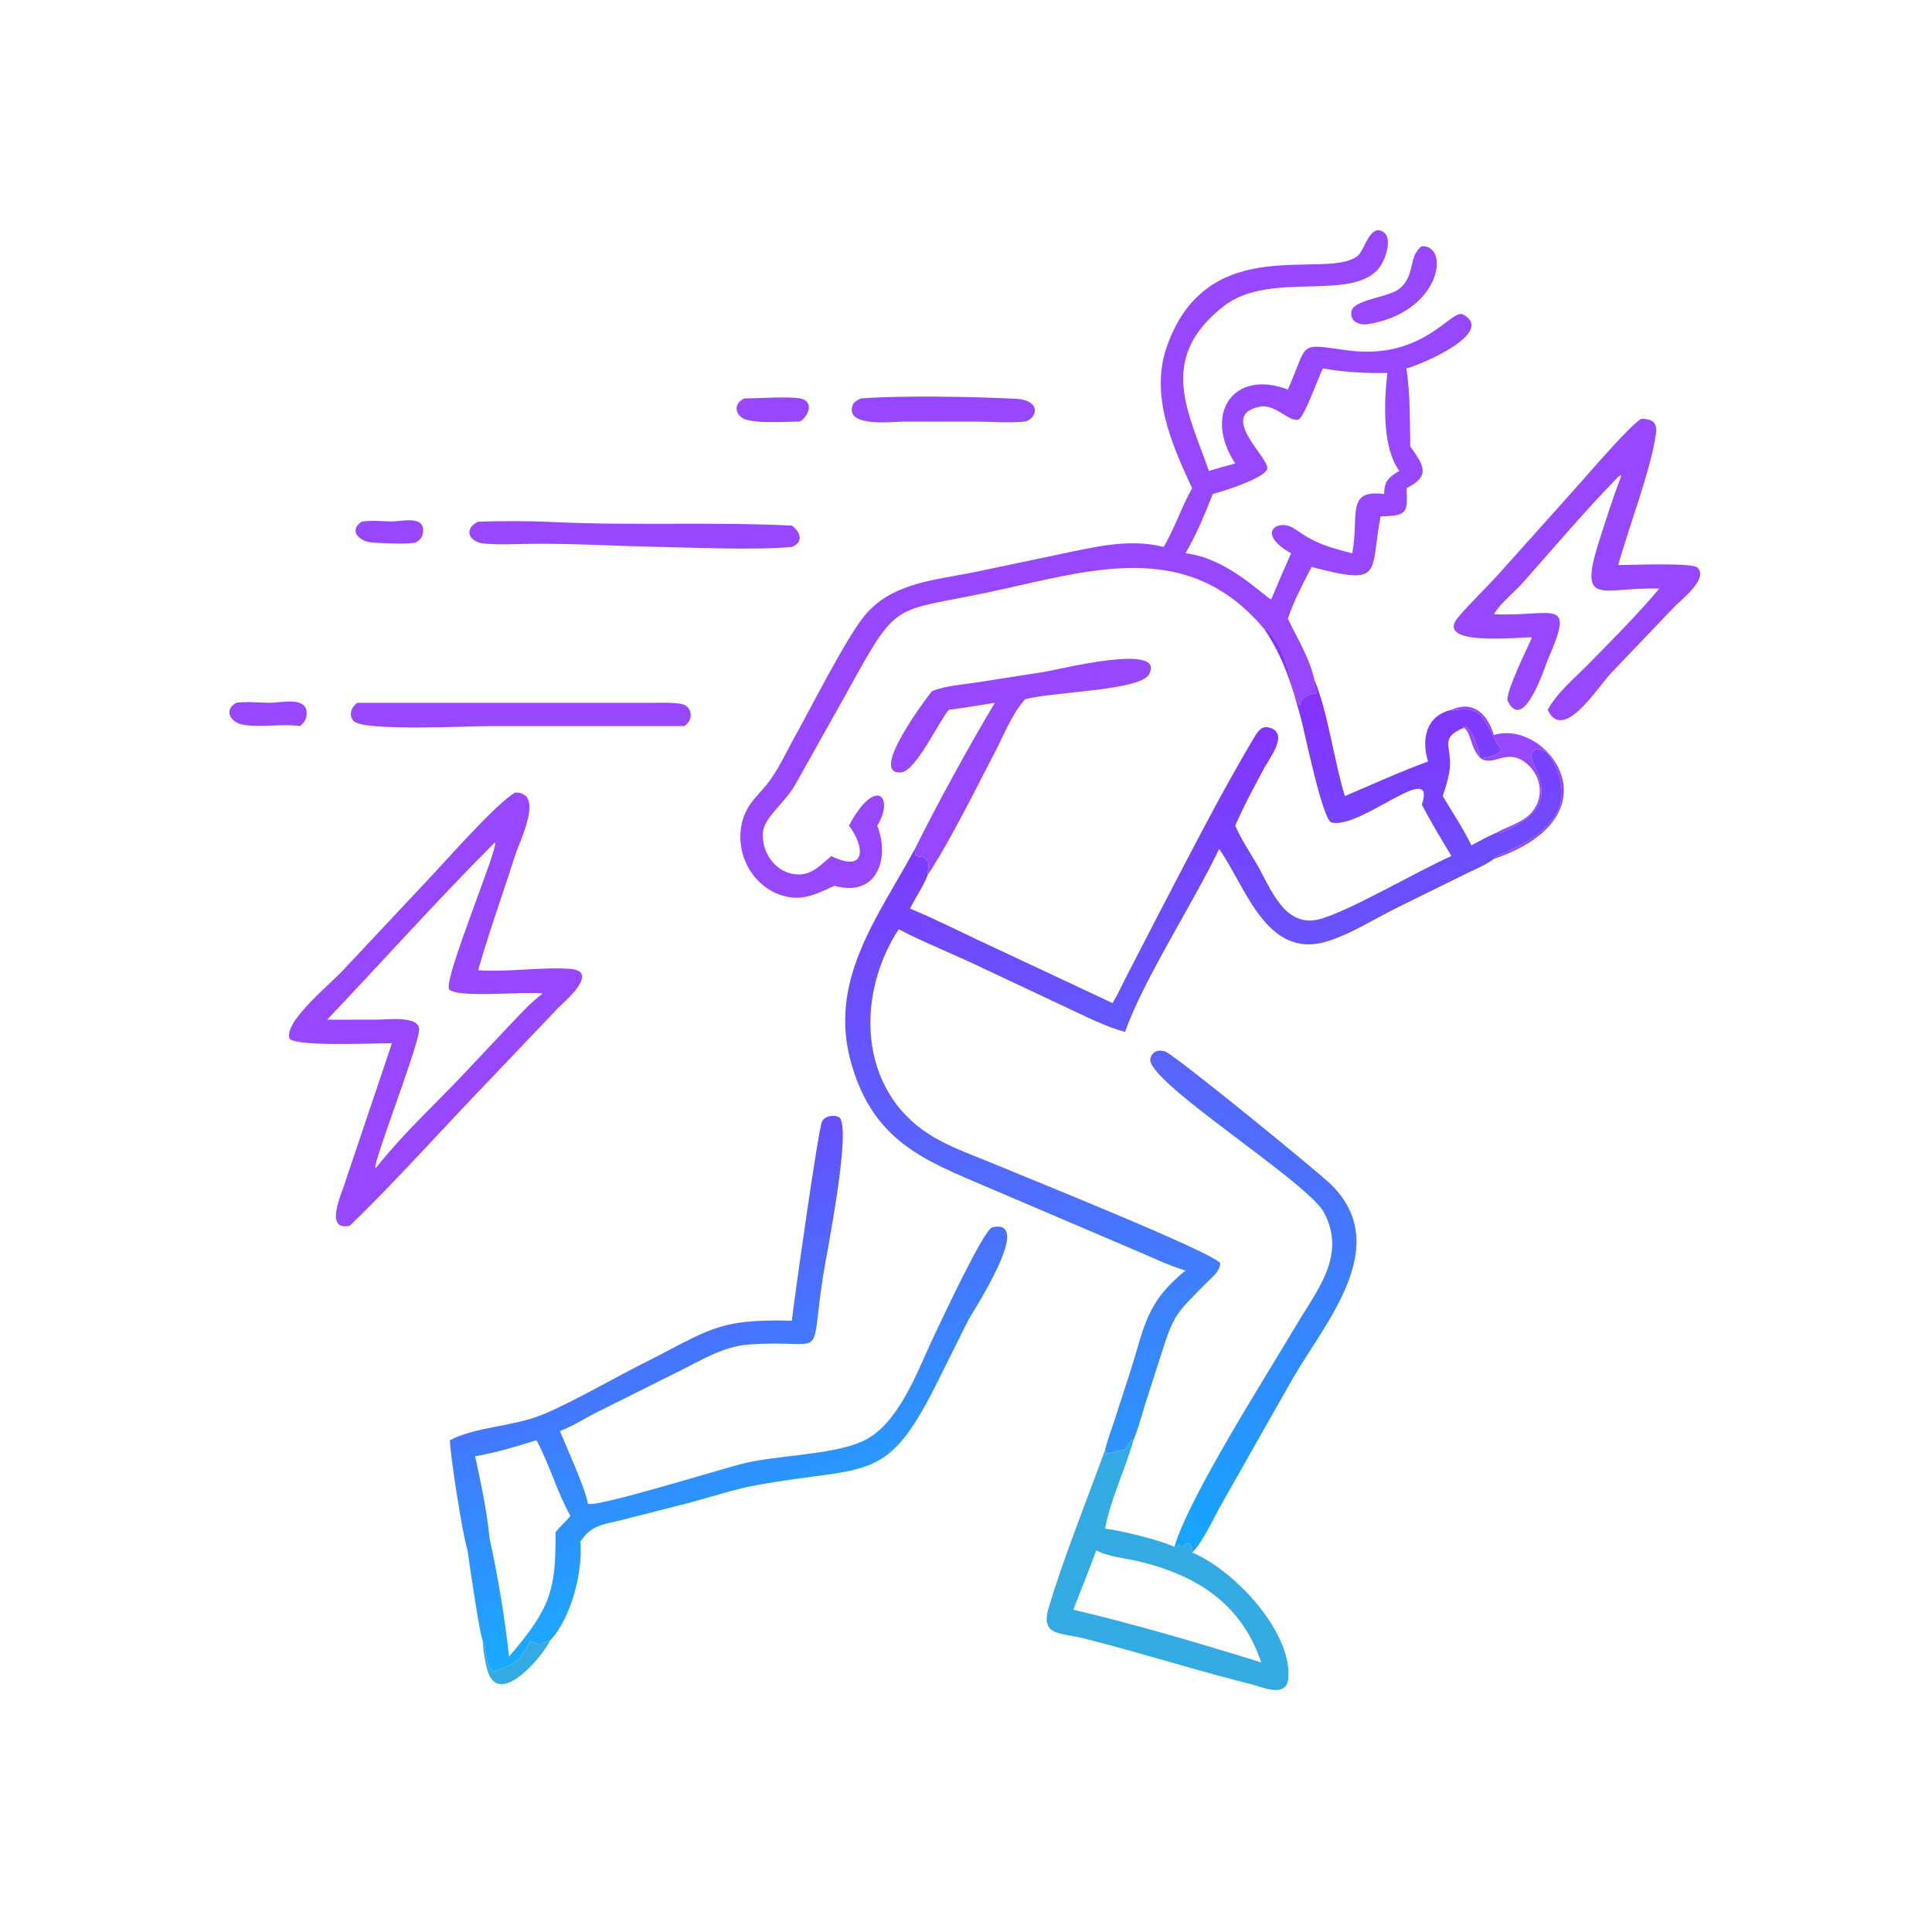 <svg height="1024" width="1024" xmlns:xlink="http://www.w3.org/1999/xlink" xmlns="http://www.w3.org/2000/svg">
	<path d="M335.102 166.777C314.516 142.104 288.368 151.36 262.051 156.937C236.166 162.423 238.155 158.629 224.394 183.597L210.676 208.058C207.938 212.881 202.464 216.576 202.174 220.676C201.785 226.187 205.861 231.741 211.671 231.738C215.435 231.736 217.65 229.014 220.334 226.871C229.91 231.563 229.043 224.028 224.98 218.798C232.11 205.505 237.157 211.225 232.481 218.798C235.924 227.557 232.383 237.918 221.156 234.743C215.966 237.079 212.006 239.247 206.174 236.92C197.872 233.608 193.945 223.516 197.531 215.392C198.79 212.539 201.072 210.49 203.022 208.125C206.216 204.251 208.505 198.994 210.973 194.602C215.124 187.214 224.054 169.425 228.989 163.333C236.464 154.107 248.307 153.771 259.091 151.442L280.362 146.981C289.576 145.082 299.031 142.57 308.401 144.943C311.329 139.921 313.081 134.418 315.927 129.387C310.45 117.58 304.646 104.506 309.348 91.491C320.384 60.946 351.568 74.431 359.788 67.806C361.628 66.324 362.817 60.127 365.905 61.127C369.315 62.232 367.35 67.912 366.196 69.924C360.003 80.724 336.865 71.301 324.33 81.106C306.49 95.06 314.974 109.217 320.367 124.788C322.694 124.125 325.017 123.44 327.358 122.824C318.828 109.905 326.675 97.7 341.301 103.226C346.935 90.481 343.713 91.044 357.125 92.849C377.34 95.57 384.628 81.665 387.723 83.338C396.585 88.13 376.587 96.686 372.729 97.634C373.724 104.535 373.618 111.38 373.736 118.327C377.32 123.287 379.223 126.166 372.729 129.387C373.161 136.242 372.692 136.599 365.853 136.874C363.051 152.168 366.649 155.171 348.047 150.375L347.583 150.251C345.317 154.611 342.833 159.326 341.301 163.992C343.888 169.336 347.063 174.357 348.344 180.26L348.165 180.447C348.111 181.38 348.677 182.533 348.975 183.421L348.762 183.794C346.742 183.924 345.017 184.695 344.361 186.906L344.748 186.453L344.391 187.007C341.361 181.323 341.986 173.139 335.66 166.724L335.102 166.777ZM350.564 97.634C349.437 99.936 345.626 110.54 344.166 111.138C341.813 112.102 338.022 106.945 333.88 107.771C322.386 110.062 337.002 121.814 335.78 124.407C334.578 126.957 324.076 130.214 321.403 130.911C319.258 136.367 317.128 141.548 314.148 146.63C325.517 147.84 335.655 158.723 336.888 158.838C338.586 154.743 340.351 150.682 342.151 146.63C332.353 141.065 338.964 137.195 343.165 140.189C348.536 144.017 351.939 145 358.357 146.63C360.283 136.582 356.521 129.644 366.817 130.911C366.803 127.482 368.112 126.418 370.835 124.788C366.202 118.547 366.81 106.132 367.672 98.84C361.807 98.944 356.367 98.647 350.564 97.634Z" transform="scale(2 2)" fill="#9747FF"></path>
	<path d="M362.059 85.967C359.924 86.127 357.772 85.057 358.117 82.564C358.539 79.515 367.589 78.807 370.528 76.75C375.278 73.425 373.011 67.907 376.81 65.248C384.409 64.92 381.884 83.073 362.059 85.967Z" transform="scale(2 2)" fill="#9747FF"></path>
	<path d="M211.914 111.716C207.97 111.749 201.586 112.233 197.925 111.269C194.62 110.398 194.213 106.767 197.355 105.589C200.856 105.601 209.34 104.964 212.256 105.64C215.824 106.466 214.241 110.463 211.914 111.716Z" transform="scale(2 2)" fill="#9747FF"></path>
	<path d="M271.668 111.716C267.549 112.154 262.684 111.728 258.497 111.728L239.703 111.721C236.946 111.719 223.972 113.38 225.932 107.505C226.282 106.457 227.239 106.03 228.163 105.589C239.335 104.746 257.885 105.128 269.059 105.665C276.204 106.009 274.828 110.952 271.668 111.716Z" transform="scale(2 2)" fill="#9747FF"></path>
	<path d="M406.013 168.909C402.858 168.762 379.678 171.508 386.522 163.47C389.811 159.607 393.586 156.097 396.989 152.321L417.85 129.029C420.819 125.706 431.797 112.839 434.969 110.982C437.774 110.992 439.245 111.91 438.852 114.828C437.566 124.39 431.58 139.879 428.847 149.741C432.052 149.747 448.462 149.05 449.845 150.42C452.875 153.421 445.411 159.011 443.599 160.938L426.94 178.382C423.35 182.155 414.284 196.888 410.159 188.12C412.667 183.485 417.484 179.552 421.152 175.808C426.725 170.121 434.737 162.046 439.717 155.996C424.862 155.431 418.121 161.346 423.68 143.745C425.545 137.839 427.43 131.939 429.633 126.148L429.494 125.853L428.847 126.361C420.071 135.352 411.915 145.016 403.575 154.41C401.136 157.157 397.784 159.651 395.891 162.786C411.763 163.468 417.59 157.964 410.205 174.762C409.568 176.211 403.859 194.444 399.601 185.835C398.668 183.949 404.89 171.512 406.013 168.909Z" transform="scale(2 2)" fill="#9747FF"></path>
	<path d="M110.206 143.782C107.312 144.304 101.93 143.948 98.853 143.801C95.415 143.636 92.192 140.782 95.83 138.247C98.673 137.779 101.42 138.235 104.267 138.165C106.971 138.098 113.077 136.515 112.017 141.556C111.786 142.655 111.089 143.175 110.206 143.782Z" transform="scale(2 2)" fill="#9747FF"></path>
	<path d="M209.842 144.943C200.255 145.846 184.16 145.115 174.226 144.919C162.956 144.695 151.772 143.991 140.483 144.126C136.475 144.174 132.326 144.432 128.336 144.049C124.109 143.643 122.837 140.163 126.705 138.247C133.134 138.061 139.86 138.03 146.281 138.337C167.646 139.36 188.585 138.255 209.842 139.282C212.259 141.054 212.998 143.693 209.842 144.943Z" transform="scale(2 2)" fill="#9747FF"></path>
	<defs>
		<linearGradient y2="374.325" x2="347.021" y1="192.073" x1="308.654" gradientUnits="userSpaceOnUse" id="gradient_0">
			<stop stop-color="#8731FE" offset="0"></stop>
			<stop stop-color="#2B94FF" offset="1"></stop>
		</linearGradient>
	</defs>
	<path d="M335.102 166.777L335.66 166.724C341.986 173.139 341.361 181.323 344.391 187.007L344.748 186.453L344.361 186.906C345.017 184.695 346.742 183.924 348.762 183.794L348.975 183.421C348.677 182.533 348.111 181.38 348.165 180.447L348.344 180.26C351.843 188.415 353.583 201.851 356.4 210.96C363.709 207.887 370.99 204.517 378.439 201.81C376.662 195.969 377.819 189.689 384.648 188.12L385.058 188.313L385.431 188.24C393.845 186.638 393.459 192.407 397.392 197.917L397.632 198.259C398.734 199.806 393.29 201.199 392.25 200.853C391.978 199.223 389.997 191.986 387.781 192.535L387.968 192.856C381.309 195.578 384.767 197.844 384.23 203.398C383.983 205.962 383.158 208.528 382.34 210.96C384.868 215.246 387.806 219.568 389.938 224.045C392.119 222.868 394.284 221.64 396.57 220.677C397.358 220.992 398.07 220.565 398.829 220.234C417.797 211.96 402.263 201.203 406.656 198.785C409.094 197.443 411.468 201.311 412.265 203.082C420.235 220.812 396.354 225.794 395.891 227.628C393.703 229.271 390.703 230.446 388.252 231.678L370.502 240.426C364.351 243.428 358.19 247.486 351.635 249.491C335.505 254.425 330 234.606 323.073 224.996C316.278 239.292 302.972 259.7 298.156 273.479C292.913 272.071 287.843 269.41 282.913 267.138L259.864 256.287C252.708 252.864 245.19 249.906 238.164 246.273C226.77 263.7 227.544 288.615 246.134 300.538C251.749 304.139 258.345 306.269 264.459 308.878C269.682 311.106 322.028 332.064 323.387 334.791C323.341 336.917 321.121 338.539 319.757 339.928C311.755 348.074 311.163 348.036 307.709 358.968L303.568 371.857C302.562 375.091 301.681 378.557 300.363 381.676L300.016 381.576C299.1 382.361 298.57 383.164 298.156 384.302C296.336 384.244 295.033 385.061 293.341 385.135L292.937 385.831C292.953 385.435 293.026 385.163 293.136 384.788L292.844 384.302C293.394 381.887 294.346 379.469 295.113 377.11L299.453 363.735C303.445 351.358 303.534 345.41 314.148 336.711C310.031 335.457 306.145 333.62 302.201 331.92L261.919 314.722C244.758 307.43 231.7 302.46 225.724 282.246C219.172 260.079 232.525 243.29 242.445 224.996C242.503 228.579 244.396 225.718 245.839 228.325C246.502 229.523 245.679 230.621 245.866 231.836C244.815 234.747 242.569 237.898 241.178 240.789C247.534 243.414 253.738 246.554 259.967 249.475L294.847 265.831C296.23 263.525 297.356 261.004 298.592 258.61L306.453 243.401C314.496 228.004 323.499 210.238 332.422 195.364C333.429 193.686 334.413 192.162 336.648 192.901C341.549 194.521 336.406 200.973 335.119 203.383C332.422 208.436 329.635 213.541 327.358 218.798L327.466 219.045C328.985 222.57 331.272 225.891 333.193 229.223C336.689 235.287 340.24 245.623 349.174 243.71C356.43 242.156 376.346 230.426 384.648 226.871C381.965 222.38 379.207 217.885 376.81 213.234C380.911 200.84 360.375 220.026 352.827 217.957C350.515 217.323 345.766 194.184 344.878 190.836C342.535 182.013 340.22 174.38 335.102 166.777Z" transform="scale(2 2)" fill="url(#gradient_0)"></path>
	<path d="M242.445 224.996C248.403 212.985 256.856 197.62 263.642 186.252C259.567 186.867 255.506 187.599 251.417 188.12C248.74 191.348 242.661 204.311 238.888 204.681C229.788 205.573 245.945 184.495 246.935 183.191C250.586 181.68 255.277 181.416 259.19 180.803L276.925 178.028C280.243 177.524 309.278 170.133 304.476 178.744C302.09 183.023 279 183.326 271.668 185.301C268.166 189.182 265.964 194.955 263.551 199.57C258.643 208.952 251.646 223.182 245.866 231.836C245.679 230.621 246.502 229.523 245.839 228.325C244.396 225.718 242.503 228.579 242.445 224.996Z" transform="scale(2 2)" fill="#9747FF"></path>
	<path d="M79.467 192.419C74.56 191.717 69.531 192.872 64.552 192.086C61.093 191.541 59.162 188.188 62.598 186.252C65.578 185.828 68.809 186.271 71.823 186.23C74.906 186.189 81.782 184.453 81.238 189.514C81.095 190.837 80.497 191.635 79.467 192.419Z" transform="scale(2 2)" fill="#9747FF"></path>
	<path d="M181.315 192.419L128.966 192.43C124.105 192.429 95.933 193.864 93.65 191.037C92.332 189.404 93.137 187.307 94.709 186.252L171.017 186.26C174.01 186.276 177.249 186.076 180.208 186.476C183.569 186.929 183.977 190.817 181.315 192.419Z" transform="scale(2 2)" fill="#9747FF"></path>
	<path d="M384.648 188.12C390.458 185.442 394.28 189.353 395.891 194.811C409.735 190.324 429.556 216.073 395.891 227.628C396.354 225.794 420.235 220.812 412.265 203.082C411.468 201.311 409.094 197.443 406.656 198.785C402.263 201.203 417.797 211.96 398.829 220.234C398.07 220.565 397.358 220.992 396.57 220.677C399.78 218.878 403.69 218.026 406.113 215.05C409.537 210.844 408.249 204.858 403.918 201.84C398.916 198.355 395.572 203.433 392.25 200.853C389.646 198.18 389.885 194.136 387.968 192.856L387.781 192.535C389.997 191.986 391.978 199.223 392.25 200.853C393.29 201.199 398.734 199.806 397.632 198.259L397.392 197.917C393.459 192.407 393.845 186.638 385.431 188.24L385.058 188.313L384.648 188.12Z" transform="scale(2 2)" fill="#9747FF"></path>
	<path d="M103.873 276.475C99.825 276.427 79.046 277.438 76.787 275.321C74.926 271.074 87.259 260.991 90.507 257.555L113.242 233.324C117.992 228.313 131.404 213.021 136.484 210.041C144.372 209.855 137.782 222.77 136.643 226.319C133.354 236.57 129.677 246.784 126.705 257.122C134.898 257.654 143.524 256.217 150.997 256.755C159.389 257.359 149.134 265.815 147.935 267.088L128.467 287.533C116.824 299.636 104.609 313.348 92.719 324.829C86.067 326.329 90.262 316.94 91.127 314.316L103.873 276.475ZM131.183 223.212C115.942 238.47 101.535 254.6 86.688 270.233L100.095 270.208C102.526 270.206 111.529 269.033 111.068 273.104C110.444 278.603 98.788 308.145 99.476 309.586C99.734 309.338 99.984 309.115 100.194 308.825C106.973 300.317 115.051 292.883 122.533 284.999L134.893 271.873C137.726 268.906 140.555 265.764 143.829 263.279C139.074 262.687 121.055 264.584 118.975 262.151C117.775 258.604 132.288 224.347 131.183 223.212Z" transform="scale(2 2)" fill="#9747FF"></path>
	<defs>
		<linearGradient y2="410.595" x2="316.835" y1="282.68" x1="335.473" gradientUnits="userSpaceOnUse" id="gradient_1">
			<stop stop-color="#5A62FE" offset="0"></stop>
			<stop stop-color="#14A6FF" offset="1"></stop>
		</linearGradient>
	</defs>
	<path d="M311.228 409.944C315.04 396.741 336.003 363.946 343.374 351.442C348.99 341.914 356.967 332.743 350.855 321.309C346.437 313.044 303.065 286.251 304.878 280.437C305.454 278.592 307.066 278.027 308.823 278.677C311.453 279.65 349.658 310.786 352.982 314.139C369.117 330.419 351.179 350.466 342.61 365.293L323.871 398.328C321.898 401.772 318.521 409.119 315.927 411.423L315.798 411.296C316.169 409.115 314.844 408.283 313.365 409.853L313.161 410.073L312.825 410.043L312.471 409.219C312.044 409.456 312.136 409.826 311.635 410.115L311.228 409.944Z" transform="scale(2 2)" fill="url(#gradient_1)"></path>
	<defs>
		<linearGradient y2="417.459" x2="208.935" y1="310.605" x1="174.028" gradientUnits="userSpaceOnUse" id="gradient_2">
			<stop stop-color="#684DFE" offset="0"></stop>
			<stop stop-color="#19AAFF" offset="1"></stop>
		</linearGradient>
	</defs>
	<path d="M148.382 379.243C150.105 383.476 155.229 394.662 155.79 398.499C157.819 399.69 191.976 388.992 197.503 387.712C206.501 385.627 220.358 385.543 228.335 382.065C238.274 377.732 243.206 362.992 247.597 353.88C249.36 350.222 260.708 325.772 262.968 325.253C274.326 322.649 257.577 347.918 256.634 349.798L248.985 365.127C234.968 393.727 230.787 388.115 200.542 393.569C194.194 394.714 187.958 396.915 181.699 398.503L164.946 402.774C159.955 404.059 156.809 404.016 153.805 408.539C154.525 416.734 151.28 428.945 145.771 434.769C143.652 435.244 143.467 436.424 140.596 434.856C137.575 440.503 136.987 440.698 130.8 443.057C128.604 442.084 129.016 436.799 127.917 434.769C127.138 433.118 124.374 414.465 123.898 410.816C122.601 406.974 119.171 384.819 119.244 381.676C125.673 378.21 135.934 378.003 143.269 375.089C150.922 372.048 162.368 365.382 170.197 361.448C188.093 352.454 189.832 349.493 209.842 349.99C210.297 345.675 216.803 299.515 217.822 297.263C218.505 295.751 220.897 295.353 222.267 296.033C226.008 297.893 218.944 332.856 218.159 337.922C214.416 362.09 219.751 354.678 198.256 356.336C191.575 356.852 185.684 360.573 179.816 363.468L157.91 374.398C154.785 375.995 151.654 378.013 148.382 379.243ZM151.179 401.757C147.617 395.403 145.652 388.108 142.169 381.676C136.903 383.328 131.357 385.018 125.912 385.925C127.417 392.9 129.061 400.455 129.726 407.563C131.949 417.801 133.781 428.613 134.895 439.018C145.929 426.239 147.299 421.341 147.228 406.388L147.228 406.026C148.419 404.52 149.922 403.228 151.179 401.757Z" transform="scale(2 2)" fill="url(#gradient_2)"></path>
	<path d="M298.156 384.302C298.57 383.164 299.1 382.361 300.016 381.576L300.363 381.676C298.195 389.501 294.352 397.144 292.844 405.102C296.559 405.469 308.017 408.286 311.228 409.944L311.635 410.115C312.136 409.826 312.044 409.456 312.471 409.219L312.825 410.043L313.161 410.073L313.365 409.853C314.844 408.283 316.169 409.115 315.798 411.296L315.927 411.423C327.218 416.153 342.511 432.618 341.404 444.832C340.922 450.151 334.404 447.038 331.506 446.315C316.597 442.594 301.958 437.895 287.061 434.144C281.228 432.675 275.702 433.63 277.869 426.231C281.529 413.733 288.23 396.998 292.844 384.302L293.136 384.788C293.026 385.163 292.953 385.435 292.937 385.831L293.341 385.135C295.033 385.061 296.336 384.244 298.156 384.302ZM290.533 410.816C288.612 416.111 286.497 421.352 284.429 426.592C298.93 429.959 315.119 434.694 329.314 439.018L334.24 440.575C329.037 424.891 316.871 417.366 301.777 413.777C298.76 413.059 293.034 412.43 290.533 410.816Z" transform="scale(2 2)" fill="#33ABE2"></path>
	<path d="M127.917 434.769C129.016 436.799 128.604 442.084 130.8 443.057C136.987 440.698 137.575 440.503 140.596 434.856C143.467 436.424 143.652 435.244 145.771 434.769C143.791 439.068 132.077 452.874 129.167 442.59C128.494 440.213 128.025 437.236 127.917 434.769Z" transform="scale(2 2)" fill="#33ABE2"></path>
</svg>
